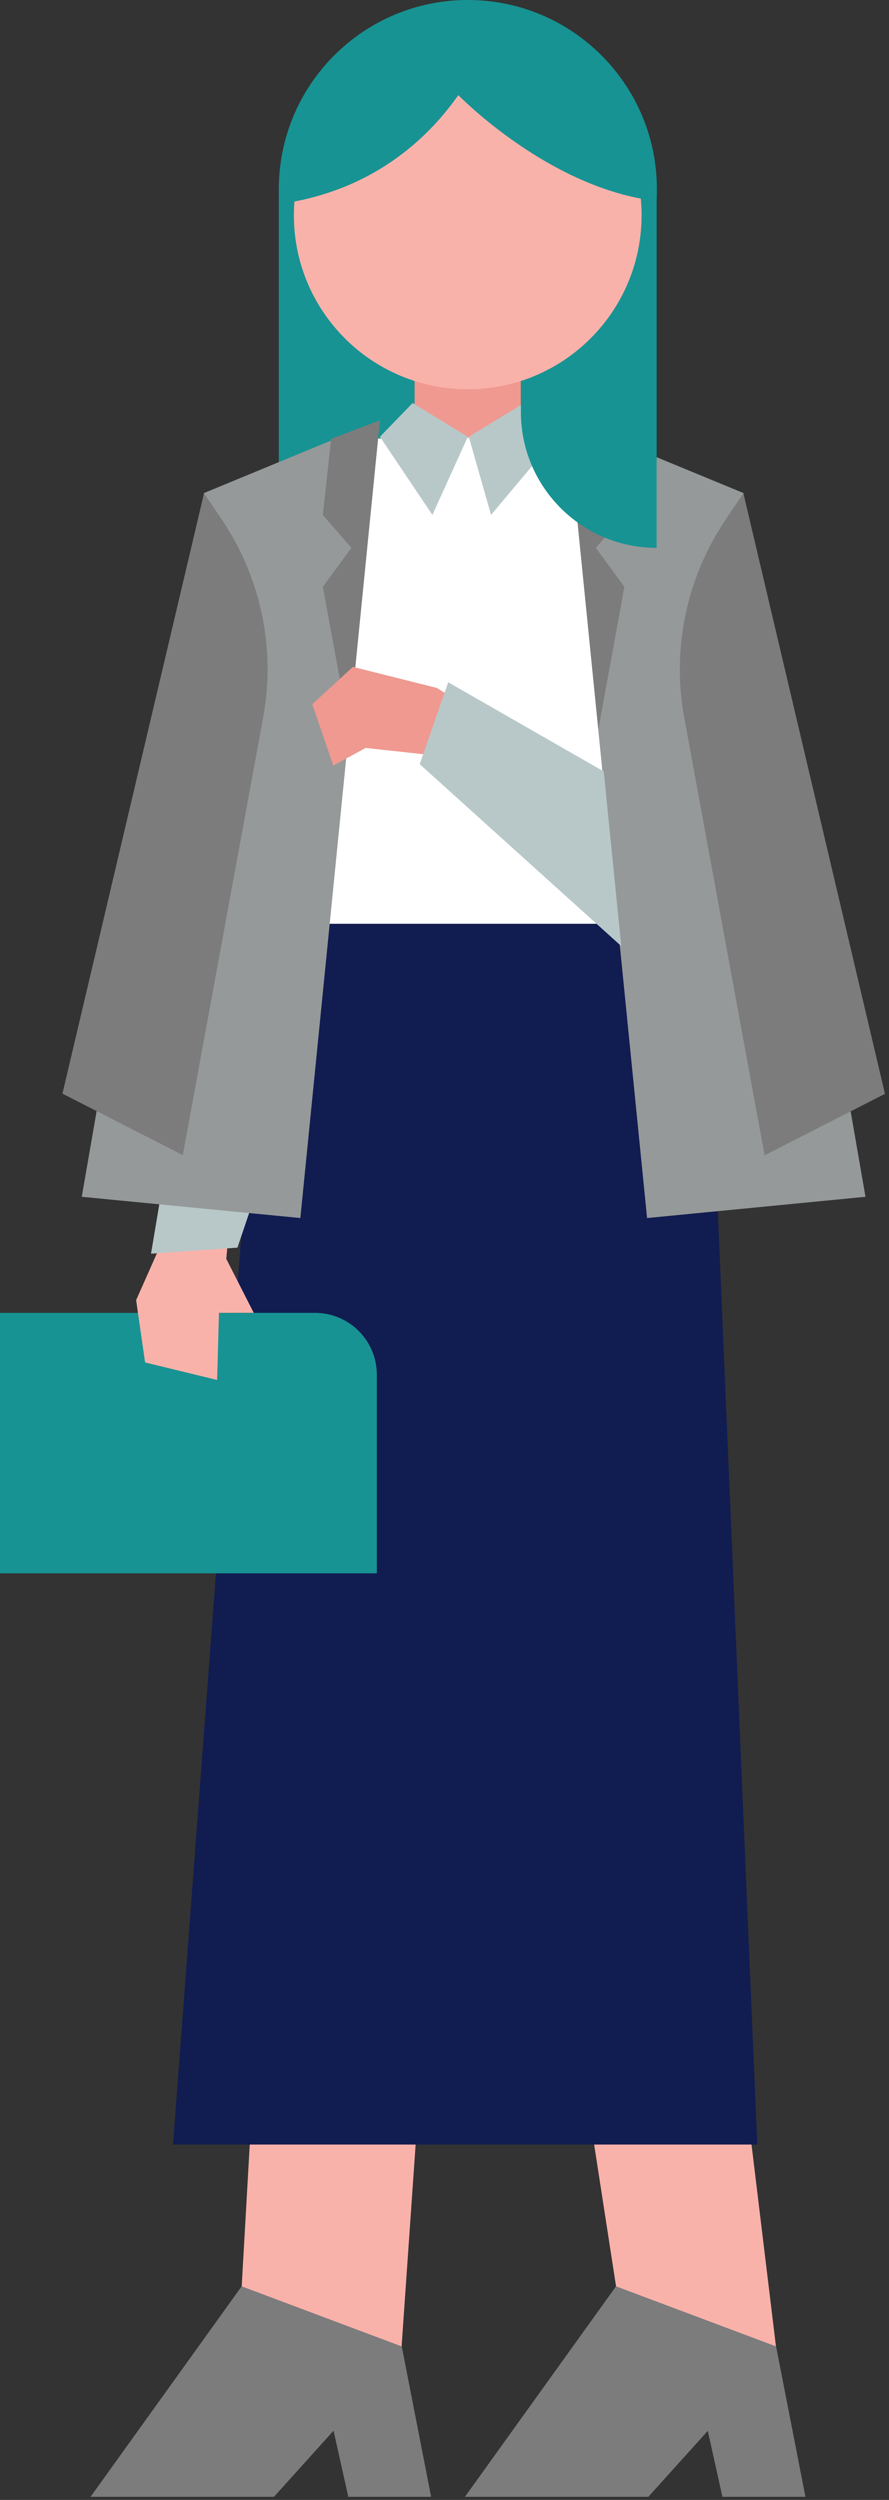 <svg width="105" height="295" fill="none" xmlns="http://www.w3.org/2000/svg"><rect width="100%" height="100%" fill="#333333" stroke="none"/><path d="m61.519 53.238-6.27 5.582-6.296-5.582V40.672H61.52v12.566Z" fill="#EF9990"/><path d="m72.763 269.805 18.886 7.083-8.78-72.445H62.657l10.107 65.362Z" fill="#F9B2AA"/><path d="m91.644 276.895-18.886-7.083-17.828 24.812h21.64l7.032-7.795 9.37.295-1.328-10.229Z" fill="#6FADB1"/><path d="M85.333 294.624h9.787l-3.467-17.729H81.398l3.935 17.729Z" fill="#6FADB1"/><path d="m91.644 276.895-18.886-7.083-17.828 24.812h21.64l7.032-7.795 9.37.295-1.328-10.229Z" fill="#7C7C7C"/><path d="M85.333 294.624h9.787l-3.467-17.729H81.398l3.935 17.729Z" fill="#7C7C7C"/><path d="m28.547 269.805 18.885 7.083 5.042-72.445H32.26l-3.713 65.362Z" fill="#F9B2AA"/><path d="m47.425 276.895-18.886-7.083-17.828 24.812h21.64l7.033-7.795 9.369.295-1.328-10.229Z" fill="#6FADB1"/><path d="M41.147 294.624h9.762l-3.467-17.729H37.187l3.96 17.729Z" fill="#6FADB1"/><path d="m47.425 276.895-18.886-7.083-17.828 24.812h21.64l7.033-7.795 9.369.295-1.328-10.229Z" fill="#7C7C7C"/><path d="M41.147 294.624h9.762l-3.467-17.729H37.187l3.96 17.729Z" fill="#7C7C7C"/><path d="M33.004 22.49h15.885l.074.088v26.08c0 8.829-6.025 15.992-13.451 15.992h-2.508s-.074-.03-.074-.088V22.578s.024-.088.074-.088Z" fill="#179393"/><path d="m39.122 51.789 30.738-.246 9.787 58.673H34.695l4.427-58.427Z" fill="#fff"/><path d="m48.736 47.559 6.516 3.983-4.18 9.222-6.197-9.222 3.86-3.983Zm13.172 0-6.54 3.983 2.63 9.222 7.747-9.222-3.837-3.983Z" fill="#B8C8C9"/><path d="M82.972 115.502H32.93l1.5-6.492h45.468l3.074 6.492Z" fill="#111C51"/><path d="M87.767 135.935H32.93V115.5h50.042l4.795 20.435Z" fill="#111C51"/><path d="M89.439 253.063H20.438l9.049-120.372h54.862l5.09 120.372Z" fill="#111C51"/><path d="M0 154.922h37.206a7.304 7.304 0 0 1 7.303 7.303v23.435H0v-30.738Z" fill="#179393"/><path d="m21.734 140.684-5.656 12.738 1.058 7.352 8.508 2.066.221-7.918h4.107l-3.246-6.369.713-7.845-5.705-.024Z" fill="#F9B2AA"/><path d="m21.574 125.709-3.738 22.23 10.205-.713 5.435-16.009-11.902-5.508Z" fill="#B8C8C9"/><path d="m67.008 49.6 20.803 8.582 14.411 83.043-25.796 2.508L67.008 49.6Z" fill="#959999"/><path d="m67.008 49.6 5.754 2.188.984 8.976-3.37 3.885 3.37 4.599-3.074 16.82L67.008 49.6Zm18.728 11.656 2.066-3.049 16.721 70.87-14.213 7.255-9.492-51.64c-1.5-8.14.27-16.55 4.918-23.411v-.025Z" fill="#7C7C7C"/><path d="m44.87 49.6-20.779 8.582-14.435 83.043 25.82 2.508L44.87 49.6Z" fill="#959999"/><path d="m44.87 49.6-5.754 2.188-.983 8.976 3.369 3.885-3.37 4.599 3.1 16.82L44.87 49.6ZM26.162 61.256l-2.065-3.049-16.722 70.846 14.213 7.254 9.492-51.64a31.55 31.55 0 0 0-4.918-23.41Z" fill="#7C7C7C"/><path d="M77.555 22.49v42.16c-8.853 0-16.033-7.18-16.033-16.033V22.49h16.033Z" fill="#179393"/><path d="M77.586 22.328C77.586 9.997 67.59 0 55.258 0 42.926 0 32.93 9.997 32.93 22.328c0 12.332 9.996 22.329 22.328 22.329 12.332 0 22.328-9.997 22.328-22.329Z" fill="#179393"/><path d="M55.244 45.936c11.34 0 20.533-9.193 20.533-20.534 0-11.34-9.193-20.533-20.533-20.533-11.34 0-20.533 9.193-20.533 20.533 0 11.34 9.193 20.534 20.533 20.534Z" fill="#F9B2AA"/><path d="M57.95 3.936S52.882 20.288 34.784 23.78l-.074-5.115 3.443-7.205 6.737-5.803 9.247-2.803 3.836 1.057-.025.025Z" fill="#179393"/><path d="m51.586 1.991 2.533 9.222s9.688 9.984 21.566 12.222l.098-3.91-1.869-6.222-5.73-5.705-5.532-2.754-4.697-.935-6.37-1.942v.024Z" fill="#179393"/><path d="m56.285 84.054-4.697-2.877-9.91-2.484-4.795 4.402 2.483 7.254 3.812-2.09 9.935 1.082 3.172-5.287Z" fill="#EF9990"/><path d="M71.308 91.035 52.94 80.51l-3.369 9.664 23.804 21.468-2.066-20.607Z" fill="#B8C8C9"/></svg>